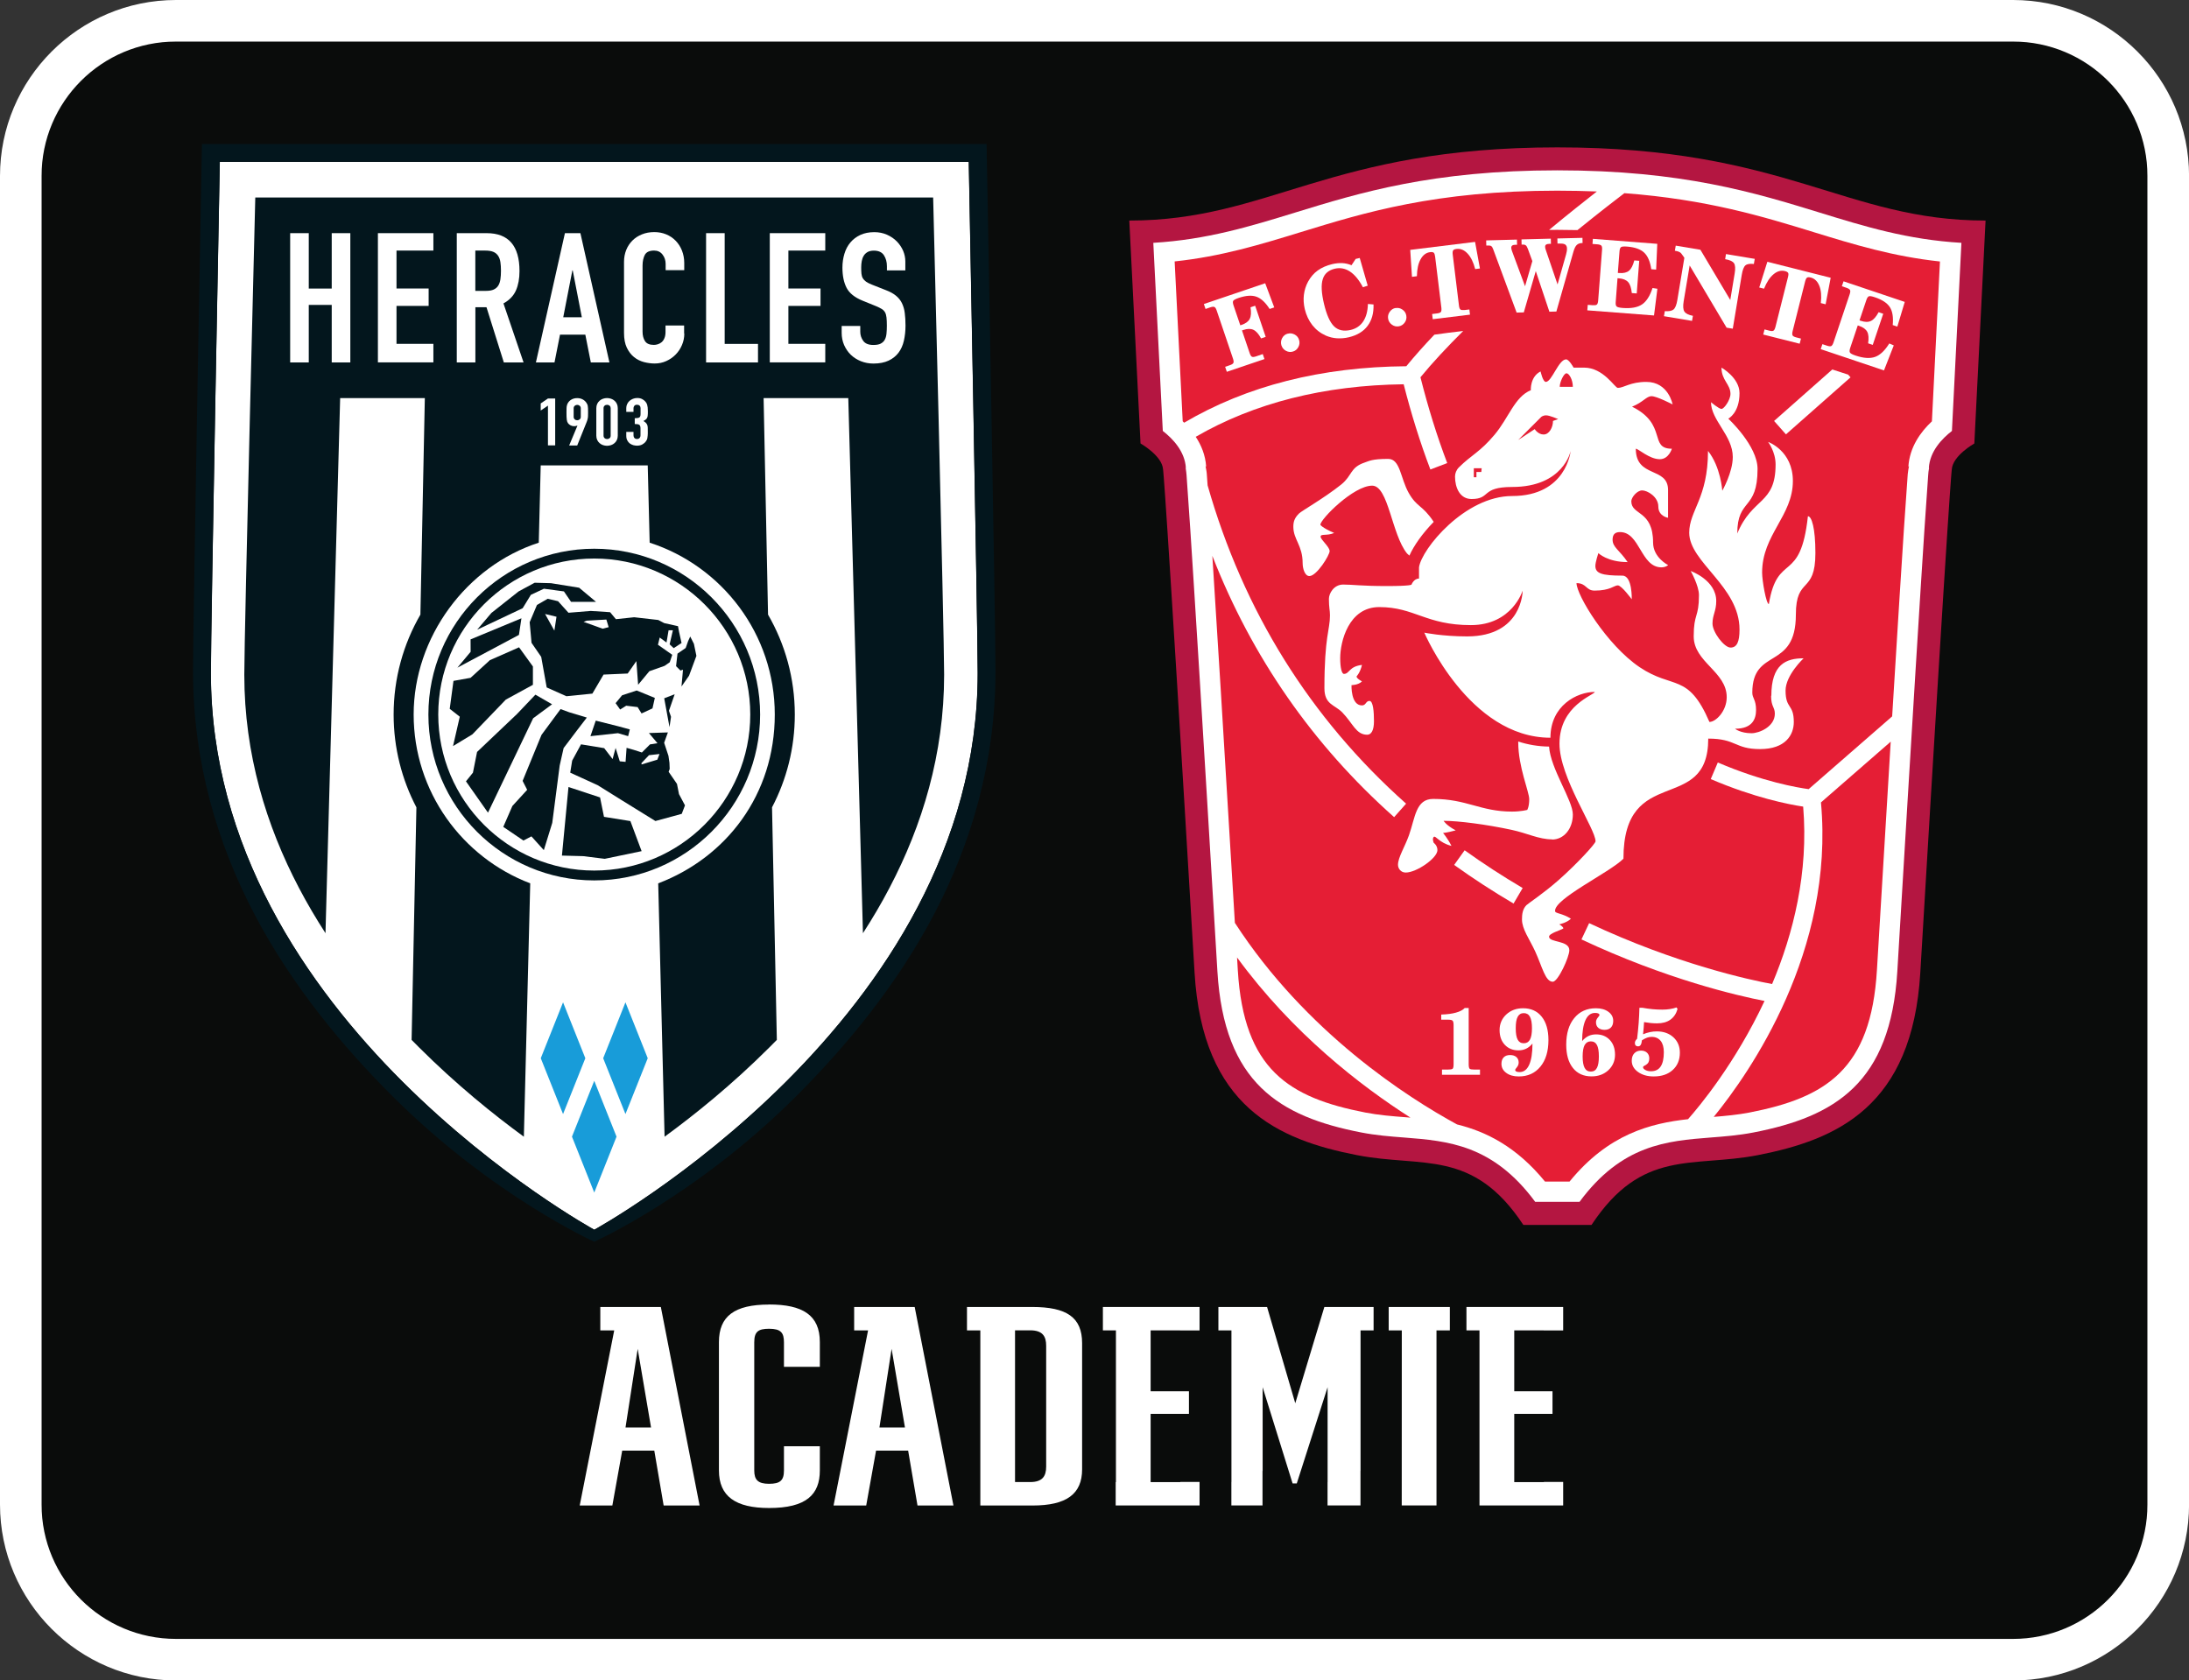 <svg xmlns="http://www.w3.org/2000/svg" id="Laag_1" data-name="Laag 1" viewBox="0 0 350.79 269.33"><rect x="0" y="0" width="350.79" height="269.33" fill="#333333" stroke="none"/><defs><style>      .cls-1 {        fill: #e51e35;      }      .cls-1, .cls-2, .cls-3, .cls-4, .cls-5, .cls-6 {        stroke-width: 0px;      }      .cls-2 {        fill: #b41641;      }      .cls-3 {        fill: #fff;      }      .cls-4 {        fill: #03161d;      }      .cls-5 {        fill: #0a0c0b;      }      .cls-6 {        fill: #189cd9;        fill-rule: evenodd;      }    </style></defs><g><rect class="cls-5" x="6.66" y="6.66" width="337.47" height="256.01" rx="8.98" ry="8.98"></rect><path class="cls-3" d="m322.59,6.66c11.89,0,21.54,9.64,21.54,21.54v212.94c0,11.89-9.64,21.54-21.54,21.54H28.2c-11.89,0-21.54-9.64-21.54-21.54V28.2c0-11.89,9.64-21.54,21.54-21.54h294.4m0-6.66H28.2C12.65,0,0,12.65,0,28.2v212.94c0,15.55,12.65,28.2,28.2,28.2h294.4c15.55,0,28.2-12.65,28.2-28.2V28.2c0-15.55-12.65-28.2-28.2-28.2h0Z"></path></g><g><path class="cls-3" d="m123.25,209.09c-5.56,0-8.04,1.87-8.04,6.02v20.57c0,4.14,2.66,6.02,8.04,6.02,5.94,0,8.13-2.14,8.13-6.02v-3.88h-5.75v3.88c0,1.61-.62,2.14-2.38,2.14s-2.38-.61-2.38-2.14v-20.53c0-1.7.62-2.18,2.38-2.18,1.9,0,2.38.65,2.38,2.18v3.92h5.75v-3.97c0-4.32-2.76-6.02-8.13-6.02Z"></path><path class="cls-3" d="m96.2,209.48v3.75h2.23l-5.53,28.07h5.23l1.58-8.8h5.14l1.5,8.8h5.76l-6.21-31.82h-9.7Zm4.04,19.31l1.95-12.6,2.14,12.6h-4.09Z"></path><polygon class="cls-3" points="222.54 213.23 224.64 213.23 224.63 241.29 230.2 241.29 230.2 213.23 232.34 213.23 232.34 209.48 222.54 209.48 222.54 213.23"></polygon><polygon class="cls-3" points="207.57 224.91 203.05 209.48 195.25 209.48 195.25 213.23 197.34 213.23 197.34 237.55 197.33 237.55 197.33 241.29 202.32 241.29 202.32 235.75 202.34 235.75 202.34 222.34 207.14 237.76 207.81 237.76 212.75 222.34 212.75 237.55 212.74 237.55 212.74 241.29 218.02 241.29 218.02 235.75 218.03 235.75 218.03 213.23 220.12 213.23 220.12 209.48 212.23 209.48 207.57 224.91"></polygon><path class="cls-3" d="m165.42,209.48h-10.46v3.75h2.14v21.03h0v7.04h8.37c5.42,0,7.94-1.83,7.94-5.8v-20.22c0-4.14-2.47-5.8-7.99-5.8Zm2.23,25.58c0,1.57-.62,2.48-2.57,2.48h-2.42v-24.32h2.42c2,0,2.57.96,2.57,2.48v19.35Z"></path><path class="cls-3" d="m136.88,209.48v3.75h2.23l-5.53,28.07h5.23l1.58-8.8h5.14l1.5,8.8h5.76l-6.21-31.82h-9.7Zm4.05,19.31l1.95-12.6,2.14,12.6h-4.09Z"></path></g><polygon class="cls-3" points="178.79 237.55 178.79 241.29 192.23 241.29 192.23 237.52 189.15 237.52 189.15 237.55 184.39 237.55 184.39 226.61 190.53 226.61 190.53 222.99 184.39 222.99 184.39 213.23 189.1 213.23 189.1 213.24 192.23 213.24 192.23 209.48 176.74 209.48 176.74 213.23 178.83 213.23 178.83 237.55 178.79 237.55"></polygon><polygon class="cls-3" points="250.5 241.29 250.5 237.52 247.41 237.52 247.41 237.55 242.66 237.55 242.66 226.61 248.79 226.61 248.79 222.99 242.66 222.99 242.66 213.23 247.37 213.23 247.37 213.24 250.5 213.24 250.5 209.48 235 209.48 235 213.23 237.09 213.23 237.09 241.29 250.5 241.29"></polygon><g><path class="cls-3" d="m147.06,145.36c-5.76,10.97-13.44,20.36-21.11,28.02-15.34,15.3-30.72,23.72-30.72,23.72,0,0-15.38-8.42-30.72-23.72-7.67-7.65-15.35-17.05-21.11-28.02-5.76-10.97-9.61-23.52-9.61-37.47,0-7.49,1.43-81.95,1.43-81.95h120.02s1.43,74.46,1.43,81.95c0,13.95-3.85,26.5-9.61,37.47Z"></path><path class="cls-4" d="m158.1,23.08H32.36s-1.43,76.65-1.43,84.45c0,14.53,3.86,27.6,9.86,39.03,6,11.43,14.15,21.21,22.15,29.18,15.98,15.94,32.29,23.28,32.29,23.28,0,0,16.31-7.31,32.29-23.25,7.99-7.97,16.15-17.78,22.15-29.21,6-11.43,9.86-24.5,9.86-39.03,0-7.8-1.43-84.45-1.43-84.45Zm-11.03,122.28c-5.76,10.97-13.44,20.36-21.11,28.02-15.34,15.3-30.72,23.72-30.72,23.72,0,0-15.38-8.42-30.72-23.72-7.67-7.65-15.35-17.05-21.11-28.02-5.76-10.97-9.61-23.52-9.61-37.47,0-7.49,1.43-81.95,1.43-81.95h120.02s1.43,74.46,1.43,81.95c0,13.95-3.85,26.5-9.61,37.47Z"></path><path class="cls-4" d="m149.55,31.66H40.91s-1.76,69.64-1.76,76.47c0,12.73,3.51,24.19,8.77,34.2,1.31,2.5,2.74,4.91,4.24,7.24l2.35-85.76h13.57l-.71,34.7c-2.73,4.72-4.29,10.19-4.29,16.02,0,5.36,1.32,10.42,3.65,14.87l-.77,37.27c.41.42.81.83,1.22,1.23,5.97,5.95,11.91,10.74,16.77,14.29l1.02-40.61c-10.91-4.15-18.68-14.71-18.68-27.06s8.43-23.78,20.05-27.54l.31-12.39h17.15l.31,12.39c11.62,3.76,20.05,14.68,20.05,27.54s-7.77,22.91-18.68,27.06l1.02,40.61c4.86-3.55,10.81-8.34,16.77-14.29.41-.41.81-.82,1.22-1.23l-.77-37.27c2.33-4.45,3.65-9.51,3.65-14.87,0-5.83-1.56-11.3-4.29-16.02l-.71-34.7h13.57l2.35,85.76c1.5-2.32,2.93-4.73,4.24-7.24,5.26-10.01,8.77-21.47,8.77-34.2,0-6.84-1.76-76.47-1.76-76.47Z"></path><polygon class="cls-6" points="95.23 173.23 91.66 182.18 95.23 191.14 98.8 182.18 95.23 173.23"></polygon><polygon class="cls-6" points="90.23 160.65 86.66 169.61 90.23 178.56 93.8 169.61 90.23 160.65"></polygon><polygon class="cls-6" points="100.23 160.65 96.66 169.61 100.23 178.56 103.8 169.61 100.23 160.65"></polygon><path class="cls-4" d="m95.23,87.95c-14.65,0-26.58,11.92-26.58,26.58s11.92,26.58,26.58,26.58,26.58-11.92,26.58-26.58-11.92-26.58-26.58-26.58Zm0,51.58c-13.79,0-25-11.22-25-25.01s11.22-25,25-25,25,11.22,25,25-11.22,25.01-25,25.01Z"></path><g><polygon class="cls-4" points="106.44 111.92 107.29 116.54 107.53 114.89 107.2 113.92 108.12 111.27 106.44 111.92"></polygon><polygon class="cls-4" points="102.81 114.35 104.56 113.54 104.94 111.86 102.03 110.67 99.69 111.44 98.65 112.7 99.38 113.72 100.35 113.11 102.18 113.33 102.81 114.35"></polygon><polygon class="cls-4" points="95.47 115.5 94.62 117.99 99.03 117.51 100.66 117.99 100.93 116.91 99.05 116.4 95.47 115.5"></polygon><polygon class="cls-4" points="111.2 103.19 110.61 102.02 110.27 102.76 109.88 103.86 108.57 104.76 108.34 106.77 109.04 107.47 109.45 107.34 109.21 110.03 110.42 108.3 111.6 105.12 111.2 103.19"></polygon><polygon class="cls-4" points="75.7 117.7 81.06 112.13 85.4 109.76 85.4 106.82 83.18 103.75 78.48 105.82 78.44 105.87 75.41 108.64 72.67 109.13 72.07 113.61 73.68 114.87 72.6 119.58 75.7 117.7"></polygon><polygon class="cls-4" points="85.07 95.34 87.16 94.36 90.37 94.79 91.51 96.46 95.51 96.46 92.81 94.2 88.29 93.47 85.68 93.4 83.11 94.79 78.75 98.24 76.46 100.93 83.76 97.48 85.07 95.34"></polygon><polygon class="cls-4" points="83.56 99.1 75.41 102.48 75.42 104.47 73.3 107.01 83.16 101.76 83.56 99.1"></polygon><polygon class="cls-4" points="92.49 117.03 94.04 115.01 91.22 114.16 89.83 113.65 86.78 117.78 83.75 125.16 84.48 126.59 82.11 129.18 80.65 132.53 83.88 134.72 85.16 134.05 87.15 136.26 88.5 131.89 89.69 122.7 90.32 119.9 92.49 117.03"></polygon><polygon class="cls-4" points="88.47 112.88 85.8 111.34 82.85 114.44 76.45 120.52 75.79 123.84 74.67 125.23 78.2 130.25 85.44 115.12 88.47 112.88"></polygon><polygon class="cls-4" points="96.79 130.92 96.16 127.81 91.1 126.14 90.05 137.13 93.44 137.22 96.91 137.65 102.82 136.42 101.02 131.6 96.79 130.92"></polygon><path class="cls-4" d="m108.47,125.62l-.02-.03-1.3-1.89.17-.46-.04-.99-.16-1.11-.69-2.09.6-1.66-3.04.1,1.37,1.63-1.2.19-1.3,1.3-1.29-.42-1.16-.33-.16,2.25-.93-.09-.67-2.14-.48,1.78-1.35-1.75-3.71-.61-1.42,2.61-.31,1.93,4.4,2.01,3.72,2.32,5.53,3.42,4.22-1.15.52-1.36-.96-1.8-.33-1.67Zm-3.13-3.86l-2.52.76-.03-.2,1.21-1.28,1.69-.19-.35.91Z"></path><path class="cls-4" d="m107.98,103.87l1.24-.81-.41-1.84-.16-.86-2.21-.49-.95-.5-3.86-.44-2.93.31-.93-1.12-3.1-.2-3.57.29-1.67-1.85-1.66-.39-1.72.99-1.17,2.77.3,3.3,1.55,2.25.88,4.9,3.16,1.41,4.16-.42,1.79-3.05,3.87-.17,1.39-1.99.28,3.79,1.8-2.17,2.44-.86.83-.58.4-1.19-2.29-1.61.28-1.16,1.09.8.33-1.96h.69s-.52,2.25-.52,2.25l.66.62Zm-19.15-2.81l-1.48-2.65,1.83.44-.34,2.21Zm7.72-.3l-1.4-.51-1.63-.58.5-.19,3.15-.18.37,1.22-.99.25Z"></path></g><g><path class="cls-3" d="m87.81,65.01l-1.16.79v-1.14l1.16-.79h1.16v7.51h-1.16v-6.37Z"></path><path class="cls-3" d="m92.51,68.23l-.02-.02s-.1.05-.18.07c-.08.02-.18.03-.31.03-.2,0-.39-.05-.57-.14-.17-.09-.31-.21-.41-.35-.05-.07-.09-.15-.12-.23-.03-.08-.05-.18-.07-.31-.02-.13-.03-.29-.04-.48,0-.19-.01-.44-.01-.73,0-.25,0-.45.01-.61,0-.16.02-.29.04-.4.02-.11.05-.2.08-.28.03-.08.08-.16.13-.24.15-.23.35-.41.61-.54.25-.13.54-.19.86-.19s.6.07.85.2c.25.13.45.31.6.53.05.08.1.17.14.24.04.08.07.17.09.28.02.11.03.24.04.4,0,.16.01.36.01.61,0,.23,0,.42-.01.58,0,.15-.02.28-.04.39-.02.11-.04.21-.07.3-.03.09-.06.18-.1.28l-1.52,3.78h-1.29l1.32-3.16Zm-.58-1.41c0,.16.06.29.17.39.11.1.25.15.4.15s.28-.05.4-.15c.11-.1.17-.23.17-.39v-1.39c0-.16-.06-.29-.17-.39-.11-.1-.25-.15-.4-.15s-.28.05-.4.15c-.11.1-.17.23-.17.39v1.39Z"></path><path class="cls-3" d="m95.56,65.42c0-.25.05-.48.14-.68.09-.2.22-.37.38-.51.16-.14.34-.25.55-.32.21-.07.43-.11.65-.11s.44.04.65.11c.21.07.39.18.55.32.16.14.29.31.38.51.09.2.14.42.14.68v4.41c0,.25-.05.48-.14.68-.09.2-.22.37-.38.51-.16.14-.34.25-.55.32-.21.07-.43.11-.65.11s-.44-.04-.65-.11c-.21-.07-.39-.18-.55-.32-.16-.14-.29-.31-.38-.51-.09-.2-.14-.42-.14-.68v-4.41Zm1.16,4.41c0,.15.05.28.16.39.11.1.24.15.41.15s.3-.05.41-.15c.11-.1.16-.23.16-.39v-4.41c0-.15-.05-.28-.16-.39-.11-.1-.24-.15-.41-.15s-.3.05-.41.15c-.11.1-.16.23-.16.39v4.41Z"></path><path class="cls-3" d="m101.73,67.03c.35,0,.59-.04.72-.12.13-.08.2-.26.2-.54v-.97c0-.15-.05-.28-.15-.38-.1-.1-.24-.15-.41-.15-.2,0-.35.06-.44.18-.09.12-.13.24-.13.35v.61h-1.16v-.62c0-.22.05-.43.14-.62.09-.2.22-.37.37-.51.16-.14.34-.25.56-.34.21-.08.44-.13.68-.13.32,0,.58.06.79.17.21.12.37.23.47.35.08.08.14.17.2.26.06.09.1.19.14.31.03.12.06.26.08.42.02.17.03.37.03.61,0,.26,0,.47-.02.63-.01.16-.04.3-.09.41-.05.11-.12.2-.22.28-.09.08-.23.16-.39.25.18.11.32.2.41.3.09.09.16.2.21.32.05.12.07.27.08.44,0,.17.01.39.01.66,0,.25,0,.45-.02.61-.01.16-.03.3-.05.41-.02.11-.05.2-.09.28-.04.08-.09.16-.15.24-.14.2-.33.36-.56.49-.23.13-.52.2-.87.2-.18,0-.37-.03-.58-.08-.2-.06-.39-.15-.56-.27-.17-.13-.3-.29-.41-.5-.11-.2-.16-.45-.16-.75v-.61h1.16v.56c0,.17.05.31.15.42.1.11.24.16.41.16s.31-.05.41-.16c.1-.11.15-.25.15-.44v-1.08c0-.15-.01-.27-.04-.36-.03-.09-.07-.16-.14-.22-.07-.05-.16-.09-.28-.11-.12-.02-.27-.03-.46-.03v-.95Z"></path></g><g><path class="cls-3" d="m46.5,37.37h2.98v8.88h3.68v-8.88h2.98v20.72h-2.98v-9.22h-3.68v9.22h-2.98v-20.72Z"></path><path class="cls-3" d="m60.56,37.37h8.89v2.79h-5.91v6.08h5.15v2.79h-5.15v6.08h5.91v2.97h-8.89v-20.72Z"></path><path class="cls-3" d="m73.19,37.37h4.8c3.51,0,5.26,2.03,5.26,6.08,0,1.2-.19,2.24-.57,3.1-.38.86-1.05,1.56-2,2.08l3.22,9.46h-3.16l-2.78-8.85h-1.78v8.85h-2.98v-20.72Zm2.98,9.25h1.7c.53,0,.95-.07,1.26-.22.31-.15.55-.35.72-.63.17-.27.28-.61.34-1,.06-.4.09-.86.09-1.38s-.03-.98-.09-1.38c-.06-.4-.18-.74-.37-1.02-.19-.28-.44-.49-.78-.63-.33-.14-.77-.2-1.32-.2h-1.55v6.46Z"></path><path class="cls-3" d="m90.52,37.37h2.49l4.65,20.72h-2.98l-.88-4.45h-4.06l-.88,4.45h-2.98l4.65-20.72Zm1.26,5.97h-.06l-1.46,7.51h2.98l-1.46-7.51Z"></path><path class="cls-3" d="m109.66,53.46c0,.64-.12,1.25-.37,1.83-.24.58-.58,1.09-1.01,1.53-.43.44-.93.79-1.51,1.05-.57.26-1.19.39-1.86.39-.57,0-1.14-.08-1.73-.23-.59-.16-1.11-.42-1.58-.8-.47-.38-.85-.88-1.15-1.5-.3-.62-.45-1.41-.45-2.36v-11.41c0-.68.12-1.31.35-1.89.23-.58.57-1.09.99-1.51.43-.43.94-.76,1.54-1,.59-.24,1.25-.36,1.97-.36.68,0,1.32.12,1.9.36.59.24,1.09.58,1.52,1.02.43.44.77.96,1.01,1.57.24.61.37,1.28.37,1.99v1.16h-2.98v-.99c0-.58-.17-1.09-.5-1.51-.33-.43-.78-.64-1.35-.64-.74,0-1.23.23-1.48.68-.24.46-.37,1.03-.37,1.73v10.59c0,.6.13,1.11.39,1.51.26.41.74.61,1.42.61.19,0,.4-.03.63-.1.22-.07.43-.18.61-.33.19-.16.34-.37.45-.64.12-.27.18-.61.18-1.02v-1.02h2.98v1.28Z"></path><path class="cls-3" d="m113.15,37.37h2.98v17.75h5.34v2.97h-8.32v-20.72Z"></path><path class="cls-3" d="m123.36,37.37h8.89v2.79h-5.91v6.08h5.15v2.79h-5.15v6.08h5.91v2.97h-8.89v-20.72Z"></path><path class="cls-3" d="m145.11,43.34h-2.98v-.67c0-.68-.16-1.27-.48-1.76-.32-.49-.86-.74-1.62-.74-.41,0-.75.08-1.01.23-.26.16-.47.35-.61.6-.15.24-.25.52-.31.84-.06.32-.09.65-.09,1,0,.41.01.75.04,1.03.03.28.1.52.22.73.12.2.29.38.51.54.22.16.53.31.92.47l2.28.9c.66.25,1.2.55,1.61.89.41.34.73.74.95,1.19.22.46.38.98.45,1.57.08.59.12,1.27.12,2.02,0,.87-.09,1.68-.26,2.43-.17.75-.46,1.39-.86,1.92-.4.53-.93.96-1.59,1.27-.66.31-1.47.47-2.43.47-.72,0-1.39-.13-2.02-.38-.62-.25-1.16-.6-1.61-1.03-.45-.44-.8-.96-1.07-1.56-.26-.6-.39-1.25-.39-1.95v-1.11h2.98v.93c0,.54.16,1.03.48,1.47.32.44.86.65,1.62.65.51,0,.9-.07,1.18-.22.28-.15.5-.35.64-.61.15-.26.24-.59.28-.97.04-.39.06-.81.06-1.28,0-.54-.02-.99-.06-1.34-.04-.35-.12-.63-.25-.84-.13-.21-.3-.39-.53-.52-.22-.14-.52-.28-.89-.44l-2.14-.87c-1.29-.52-2.15-1.22-2.59-2.08-.44-.86-.66-1.94-.66-3.24,0-.78.11-1.51.32-2.21.21-.7.53-1.3.95-1.8.42-.5.95-.91,1.59-1.21.64-.3,1.39-.45,2.25-.45.74,0,1.42.14,2.03.41.61.27,1.14.63,1.58,1.08.44.45.77.95,1.01,1.5.23.55.35,1.12.35,1.7v1.45Z"></path></g></g><g><path class="cls-2" d="m249.57,23.62c36.68,0,46.06,11.73,68.62,11.73l-1.8,35.73s-3.47,1.95-3.61,4.15c0,0-.24-.01-5.05,80.67-1.28,21.49-13.39,26.77-26.02,29.24-10.49,2.04-18.56-1.1-26.67,11.19h-10.92c-8.11-12.28-16.18-9.14-26.67-11.19-12.63-2.46-24.74-7.74-26.02-29.24-4.81-80.68-5.05-80.67-5.05-80.67-.14-2.2-3.61-4.15-3.61-4.15l-1.8-35.73c22.56,0,31.94-11.73,68.62-11.73Z"></path><path class="cls-3" d="m207.58,34.06c-7.26,2.23-14.16,4.35-22.76,4.86.29,5.67,1.38,27.23,1.52,30.15,1.6,1.24,3.53,3.26,3.7,5.93,0,0-.04-.04-.04-.04.09.49.12.93.15,1.24l.61,8.87c.6,9.21,1.85,28.93,4.33,70.6,1.07,17.93,9.99,23.3,23.05,25.84,2.36.46,4.66.64,6.89.81,6.99.55,14.21,1.13,20.99,10.31h7.1c6.78-9.18,14-9.76,20.99-10.31,2.22-.17,4.53-.35,6.89-.81,13.06-2.54,21.98-7.91,23.05-25.84,2.49-41.68,3.73-61.4,4.33-70.6l.61-8.87c.02-.31.06-.76.15-1.24,0,0-.04.04-.04.04.17-2.68,2.1-4.69,3.7-5.93.15-2.92,1.24-24.48,1.52-30.15-8.6-.5-15.51-2.62-22.76-4.86-10.31-3.17-21.99-6.76-41.99-6.76s-31.69,3.59-41.99,6.76Z"></path><g><path class="cls-1" d="m198.24,153.46c.04.68.08,1.34.12,2.03.95,15.95,8.2,20.44,20.41,22.82,2.18.42,4.28.59,6.52.76.25.02.49.04.74.06-7.98-5.09-18.91-13.52-27.79-25.67Z"></path><path class="cls-1" d="m291.81,128.6c2.19,23.83-11.36,43.27-17.18,50.41,1.95-.16,3.82-.33,5.74-.7,12.21-2.38,19.46-6.87,20.41-22.82.88-14.81,1.61-26.84,2.21-36.62l-11.18,9.74Z"></path><path class="cls-1" d="m290.6,37.19c-8.08-2.48-17.03-5.23-30.29-6.23-.91.69-3.75,2.87-7.52,5.92-1.07-.02-2.14-.04-3.22-.04-.45,0-.88.01-1.33.01,3.06-2.54,5.75-4.66,7.66-6.16-2.02-.08-4.12-.13-6.34-.13-19.51,0-30.94,3.52-41.03,6.62-6.54,2.01-12.81,3.93-20.29,4.72.4,8,1.08,21.44,1.29,25.62.08.07.16.16.23.23,10.03-5.91,21.99-8.95,35.6-9.05,1.35-1.65,2.87-3.35,4.5-5.06,1.51-.22,3.05-.41,4.62-.59-2.54,2.52-4.89,5.03-6.85,7.42,1.21,4.79,2.64,9.42,4.29,13.75l-2.7,1.03c-1.64-4.31-3.07-8.91-4.28-13.66-12.73.16-23.92,2.98-33.32,8.42.88,1.34,1.55,2.93,1.67,4.79,0,0-.1-.09-.1-.09.07.41.17.78.2,1.25l.13,1.83c5.75,20.18,16.43,37.33,31.81,51.02l-1.92,2.16c-13.06-11.61-22.8-25.67-29.13-41.88.63,9.81,1.73,27.41,3.61,58.82,11.39,17.57,27.66,27.99,35.6,32.31,4.64,1.14,9.52,3.55,14.1,9.16h3.93c6.23-7.64,13.01-9.34,18.99-10,1.73-1.95,7.57-8.93,12.26-18.95-4.38-.85-15.72-3.47-29.34-9.86l1.23-2.61c13.96,6.56,25.72,9.09,29.32,9.76,3.41-8.09,5.86-17.86,4.98-28.44-2.33-.35-7.82-1.42-14.81-4.41l1.13-2.66c7.26,3.11,12.85,4.04,14.56,4.27.76-.66,10.2-8.88,13.38-11.66.94-15.3,1.52-24.48,1.88-29.95l.62-8.91c.04-.47.13-.84.2-1.25,0,0-.1.09-.1.09.2-3.17,1.98-5.59,3.77-7.27.21-4.18.89-17.62,1.29-25.62-7.48-.8-13.76-2.71-20.29-4.72Zm-48.05,107.63c-3.28-1.93-6.49-4.02-9.52-6.19l1.68-2.35c2.96,2.13,6.09,4.16,9.3,6.05l-1.46,2.49Zm43.66-75.19l-1.91-2.16,9.33-8.25c.89.28,1.73.55,2.53.82l.39.44-10.35,9.14Z"></path></g><g><path class="cls-3" d="m202.75,45.4l1.45,3.87-.74.25c-.67-1.04-1.37-1.7-2.11-1.96-.74-.27-1.68-.2-2.85.19-.49.17-.78.32-.87.46-.09.14-.07.38.04.72l1.09,3.21.21-.07c.65-.22,1.09-.54,1.3-.96.22-.42.26-1.04.13-1.86l.74-.25,1.69,4.99-.74.25c-.39-.72-.8-1.18-1.23-1.38-.43-.2-.97-.19-1.62.03l-.21.07,1.23,3.63c.11.33.23.52.37.59.14.06.35.04.65-.06l1.08-.37.27.8-6.03,2.04-.27-.8.76-.26c.3-.1.49-.22.56-.36.07-.13.05-.36-.06-.69l-2.61-7.7c-.11-.33-.23-.52-.37-.58-.14-.06-.36-.04-.66.06l-.76.26-.27-.79,9.82-3.33Z"></path><path class="cls-3" d="m206.33,53.49c.39-.11.76-.07,1.13.12.37.2.61.49.72.88.12.39.08.77-.12,1.14-.2.37-.49.61-.88.72-.39.11-.76.07-1.12-.13-.36-.2-.6-.5-.72-.89-.11-.39-.07-.76.12-1.13.2-.37.49-.61.87-.72Z"></path><path class="cls-3" d="m220.11,48.8c.04,1.39-.27,2.53-.95,3.43-.67.9-1.67,1.5-2.99,1.82-.66.16-1.31.21-1.93.17-.62-.04-1.21-.19-1.77-.43-.87-.39-1.59-.95-2.16-1.67-.57-.73-.98-1.59-1.22-2.59-.18-.78-.23-1.54-.14-2.28.09-.74.31-1.44.67-2.11.4-.73.91-1.33,1.55-1.79.64-.46,1.41-.8,2.33-1.02.56-.13,1.09-.18,1.6-.16.51.03,1,.14,1.48.34l.67-1.01.65-.15,1.28,4.44-.77.25c-.63-1.18-1.32-2.02-2.08-2.52-.76-.5-1.57-.65-2.43-.45-1.01.24-1.66.8-1.93,1.69-.28.89-.21,2.2.2,3.93.42,1.77.96,2.98,1.62,3.62.66.64,1.55.83,2.67.57.87-.21,1.53-.66,2-1.37.47-.71.72-1.64.75-2.79l.9.08Z"></path><path class="cls-3" d="m223.63,49.38c.4-.07.77,0,1.11.24.34.23.55.55.62.95.07.4,0,.77-.24,1.11-.24.34-.55.55-.95.62-.4.07-.76-.01-1.1-.25-.34-.24-.55-.56-.62-.96-.07-.4.01-.76.25-1.11.24-.34.55-.55.94-.62Z"></path><path class="cls-3" d="m236.4,43.13c-.28-1.09-.68-1.92-1.22-2.49-.53-.57-1.12-.82-1.77-.74-.28.03-.46.11-.54.23-.08.12-.11.34-.07.66l1,8.18c.04.34.12.55.24.64.12.09.34.11.66.08l.77-.09.1.83-5.97.73-.1-.83.79-.1c.31-.04.52-.11.61-.23.09-.11.12-.34.08-.69l-1-8.18c-.04-.32-.11-.53-.22-.63-.11-.09-.3-.12-.57-.09-.65.08-1.16.46-1.54,1.15-.38.68-.57,1.59-.59,2.71l-.79.1-.28-4.32,10.39-1.28.78,4.26-.78.1Z"></path><path class="cls-3" d="m244.84,39.88c-.11-.28-.21-.46-.32-.55-.11-.09-.25-.13-.41-.13h-.27s-.02-.83-.02-.83l4.7-.12.02.83h-.26c-.24.01-.41.05-.52.13-.11.08-.16.2-.15.36,0,.09.01.17.03.25.02.08.04.16.08.25l1.88,5.52,1.37-4.83c.05-.17.08-.33.11-.49.02-.16.04-.31.03-.45,0-.28-.1-.48-.26-.61-.17-.12-.43-.18-.8-.17h-.46s-.02-.82-.02-.82l4.02-.1.02.83h-.05c-.38.01-.67.11-.88.31-.21.2-.38.55-.53,1.06l-2.74,9.61-1.12.03-2.18-6.51-1.92,6.62-1.15.03-3.75-10.14c-.09-.26-.19-.42-.3-.5-.1-.08-.25-.12-.43-.11h-.38s-.02-.82-.02-.82l4.93-.13.02.83h-.3c-.22.01-.38.05-.48.13-.1.08-.15.19-.15.35,0,.07.01.14.03.23.02.08.05.18.09.3l2.09,5.64,1.17-4.03-.72-1.97Z"></path><path class="cls-3" d="m254.37,49.71l.07-.85.79.06c.32.02.54,0,.66-.1.12-.09.19-.31.22-.65l.62-8.11c.03-.35-.01-.58-.11-.69-.1-.11-.31-.18-.63-.21l-.79-.06.06-.82,10.32.8-.18,4.13-.78-.06c-.18-1.24-.57-2.13-1.15-2.67-.58-.54-1.48-.86-2.72-.96-.52-.04-.85-.01-.98.09-.13.1-.22.33-.24.68l-.27,3.45.22.02c.68.05,1.21-.07,1.57-.37.36-.3.64-.85.85-1.65l.79.06-.4,5.23-.79-.06c-.08-.81-.27-1.4-.58-1.75-.31-.35-.81-.56-1.49-.61l-.22-.02-.29,3.82c-.03.35.02.59.15.71.13.12.46.2.99.24,1.35.1,2.37-.09,3.08-.57.71-.48,1.27-1.36,1.68-2.63l.78.12-.54,4.28-10.67-.82Z"></path><path class="cls-3" d="m266.65,50.68l.14-.81c.65.05,1.12-.04,1.39-.26.27-.22.48-.72.61-1.49l1.13-6.8-.25-.36c-.17-.27-.33-.45-.49-.54-.16-.09-.36-.16-.61-.2l-.17-.03.14-.82,3.95.66,4.79,8.05.7-4.23c.14-.81.1-1.37-.11-1.67-.21-.3-.68-.52-1.41-.64l.13-.82,4.61.77-.14.82c-.64-.07-1.09,0-1.35.22-.26.22-.46.73-.59,1.51l-1.44,8.64-.99-.16-5.92-9.97-.96,5.74c-.13.78-.09,1.34.12,1.65.21.32.66.54,1.36.68l-.14.81-4.49-.75Z"></path><path class="cls-3" d="m291.79,48.56c.13-1.11.05-2.03-.24-2.75-.29-.72-.75-1.17-1.38-1.33-.27-.07-.47-.06-.59.02-.12.08-.22.28-.3.59l-2.01,7.99c-.08.33-.08.56,0,.69.08.13.28.23.59.31l.75.19-.21.82-5.84-1.47.21-.82.78.2c.31.08.52.08.65,0,.13-.07.23-.28.32-.61l2.01-7.99c.08-.32.09-.54.02-.66s-.23-.22-.5-.29c-.63-.16-1.25.01-1.84.51-.6.5-1.1,1.27-1.52,2.31l-.77-.19,1.3-4.12,10.15,2.56-.81,4.25-.76-.19Z"></path><path class="cls-3" d="m291.77,55.96l.27-.8.75.25c.3.1.53.12.66.06s.26-.26.37-.58l2.59-7.71c.11-.33.13-.56.06-.69-.07-.14-.26-.25-.56-.36l-.75-.25.27-.79,9.81,3.3-1.19,3.96-.74-.25c.12-1.24-.03-2.2-.45-2.86-.43-.67-1.23-1.2-2.4-1.59-.49-.17-.82-.22-.97-.16-.15.06-.29.26-.4.59l-1.1,3.27.21.07c.65.22,1.19.23,1.62.02.43-.2.84-.67,1.23-1.4l.74.25-1.68,4.99-.74-.25c.12-.81.08-1.42-.14-1.84-.22-.42-.65-.74-1.31-.96l-.21-.07-1.22,3.63c-.11.33-.12.58-.03.72.09.15.39.31.9.48,1.28.43,2.32.5,3.13.21.81-.29,1.56-1.01,2.27-2.15l.72.31-1.57,4.01-10.14-3.41Z"></path></g><g><path class="cls-3" d="m231.08,172.26v-.83h.92c.41,0,.67-.04.78-.13.11-.09.16-.34.16-.74v-6.23c0-.38-.05-.63-.16-.74-.11-.11-.37-.16-.78-.16h-1.04v-.82c.94-.03,1.73-.13,2.36-.31.63-.17,1.1-.42,1.4-.74h.64v9c0,.39.05.63.15.73.1.1.36.14.77.14h.89v.83h-6.09Z"></path><path class="cls-3" d="m245.58,167.26c-.31.37-.64.64-1.01.82-.37.18-.78.27-1.24.27-.9,0-1.63-.3-2.19-.9-.56-.6-.83-1.39-.83-2.36s.36-1.83,1.07-2.49c.71-.66,1.61-1,2.69-1,1.27,0,2.27.45,2.99,1.35.72.9,1.08,2.15,1.08,3.75,0,1.79-.43,3.22-1.29,4.26-.86,1.05-2.02,1.57-3.47,1.57-.82,0-1.49-.19-2-.57-.52-.38-.77-.87-.77-1.45,0-.45.12-.8.36-1.04.24-.25.58-.37,1.02-.37s.77.11,1.01.32c.24.21.37.5.37.88,0,.27-.09.51-.28.75-.19.23-.28.37-.28.41,0,.12.06.22.18.28.12.06.3.09.53.09.67,0,1.18-.39,1.53-1.16.35-.77.53-1.9.53-3.39Zm-2.68-2.46c0,.83.1,1.45.31,1.83.21.39.53.58.98.58s.77-.19.99-.58c.21-.39.32-1,.32-1.83s-.11-1.44-.32-1.83c-.21-.39-.54-.59-.99-.59s-.77.2-.98.59c-.21.39-.31,1-.31,1.84Z"></path><path class="cls-3" d="m253.54,166.86c.31-.37.64-.63,1.01-.81.37-.18.78-.26,1.24-.26.9,0,1.63.3,2.19.9.56.6.83,1.39.83,2.36s-.36,1.82-1.07,2.48c-.71.66-1.61.99-2.69.99-1.28,0-2.28-.45-2.99-1.35-.72-.9-1.07-2.15-1.07-3.74,0-1.79.43-3.22,1.29-4.26.86-1.05,2.02-1.57,3.47-1.57.82,0,1.49.19,2,.57.52.38.77.86.77,1.45,0,.45-.12.81-.36,1.06-.24.25-.58.38-1.02.38s-.76-.11-1.01-.32c-.25-.22-.37-.51-.37-.89,0-.27.09-.51.28-.74.19-.23.28-.36.28-.4,0-.12-.06-.21-.18-.27-.12-.06-.3-.09-.54-.09-.67,0-1.18.39-1.53,1.16-.35.77-.53,1.9-.53,3.38Zm2.68,2.46c0-.83-.1-1.45-.31-1.83-.21-.39-.53-.58-.98-.58s-.77.2-.99.59c-.21.39-.32,1-.32,1.83s.11,1.44.32,1.83c.21.39.54.59.99.59s.77-.19.98-.59c.21-.39.31-1,.31-1.84Z"></path><path class="cls-3" d="m262.35,166.48c.1-.85.19-1.69.25-2.52.06-.83.1-1.64.12-2.44h.45c.57.1,1.12.18,1.65.23.53.05,1.06.07,1.58.07.43,0,.83-.03,1.21-.09.38-.06.74-.15,1.06-.26l.16.25c-.22.76-.61,1.33-1.16,1.72-.55.39-1.26.58-2.13.58-.32,0-.66-.02-1.01-.05-.35-.04-.71-.09-1.07-.15-.02.29-.04.6-.06.92-.03.32-.06.66-.1,1.03.38-.16.75-.27,1.12-.35.37-.08.73-.11,1.09-.11,1.09,0,1.97.32,2.66.95.68.63,1.03,1.45,1.03,2.46,0,1.15-.38,2.08-1.14,2.77-.76.7-1.78,1.04-3.05,1.04-1.01,0-1.85-.24-2.52-.72-.67-.48-1-1.08-1-1.79,0-.5.13-.9.4-1.19.27-.29.63-.44,1.09-.44.4,0,.72.12.96.34.24.23.36.53.36.92,0,.24-.05.45-.13.61-.09.17-.23.31-.42.43-.04.03-.1.06-.19.1-.17.08-.26.17-.26.26,0,.16.12.31.38.45.25.14.55.2.89.2.69,0,1.21-.25,1.55-.76.34-.5.51-1.27.51-2.29,0-.79-.17-1.4-.51-1.82-.34-.42-.82-.64-1.45-.64-.24,0-.48.04-.73.13-.25.09-.52.23-.82.42-.03.34-.1.58-.2.74-.1.16-.24.23-.43.23-.16,0-.28-.05-.37-.14-.09-.1-.13-.23-.13-.41,0-.11.03-.22.09-.33.06-.11.15-.23.28-.35Z"></path></g><g><path class="cls-3" d="m283.82,111.5c0,1.8.6,1.8.6,2.89,0,2.1-2.53,3.13-3.73,3.13-1.8,0-2.65-.72-2.65-.72,2.83,0,3.37-1.62,3.37-3.01,0-1.68-.6-1.86-.6-2.77,0-7.34,6.98-3.49,6.98-12.51,0-6.2,3.13-3.19,3.13-9.87,0-4.03-.6-5.9-1.2-5.9-1.2,11.01-4.87,5.65-6.26,14.08-.42,0-1.08-3.73-1.08-5.05,0-6.08,4.93-9.08,4.93-14.68,0-4.87-3.97-6.26-3.97-6.26,0,0,1.2,1.56,1.2,3.61,0,6.44-3.73,5.23-6.14,11.07,0-5.71,3.25-3.61,3.25-10.35,0-3.73-4.69-8.06-4.69-8.06,0,0,1.8-.9,1.8-4.09,0-2.47-2.89-4.09-2.89-4.09,0,2.05,1.44,2.65,1.44,4.21,0,.96-1.02,2.41-1.44,2.41s-1.68-1.08-1.68-1.08c0,2.89,3.49,5.35,3.49,8.78,0,2.47-1.68,5.41-1.68,5.41,0,0-.24-3.79-2.29-6.38,0,7.58-3.01,9.56-3.01,13.11,0,4.75,8.06,8.6,8.06,15.52,0,1.98-.42,2.89-1.44,2.89s-2.89-2.47-2.89-3.85.6-1.99.6-3.61c0-3.37-4.09-4.81-4.09-4.81,0,0,1.32,2.35,1.32,3.85,0,3.67-.84,2.89-.84,6.62,0,4.15,5.29,5.65,5.29,9.75,0,2.23-1.74,3.97-2.77,3.97-3.43-7.94-5.81-5.16-11.19-8.78-5.26-3.55-10.11-11.55-10.11-13.47,1.62,0,1.5,1.2,2.89,1.2,2.53,0,3.13-.84,3.73-.84s2.23,2.23,2.23,2.23c0,0,.12-3.79-1.5-3.79-3.31,0-4.33-.36-4.33-1.56,0-.6.48-2.05.48-2.05,0,0,1.44,1.44,4.69,1.44-1.33-1.97-2.41-2.35-2.41-3.61,0-.96.54-1.2,1.2-1.2,3.19,0,3.31,5.65,6.62,5.65.72,0,1.08-.36,1.08-.36,0,0-2.41-1.2-2.41-3.61,0-5.23-3.49-4.33-3.49-6.62,0-.6.9-1.74,1.74-1.74s2.59,1.02,2.59,2.59,1.56,1.8,1.56,1.8v-4.45c0-3.79-5.17-1.87-5.17-6.62.42,0,2.17,1.68,3.85,1.68,1.44,0,1.93-1.68,1.93-1.68-3.73,0-.66-3.91-6.38-6.74,1.8-.72,2.29-1.68,3.13-1.68s3.37,1.32,3.37,1.32c0,0-.66-3.61-4.21-3.61-2.59,0-3.61.96-4.57.96-.48,0-2.29-3.25-5.41-3.25h-1.68s-.72-1.32-1.2-1.32c-1.2,0-2.29,3.61-3.25,3.61-.48,0-.84-1.68-.84-1.68-1.71.87-1.56,3.01-1.56,3.01-2.59,1.05-3.56,4.46-5.81,7.13-2.37,2.83-3.7,3.22-5.74,5.26-.39.39-.6.96-.6,1.44,0,1.8.78,3.61,2.65,3.61,3.13,0,1.44-1.93,6.5-1.93,8.24,0,9.38-5.77,9.38-5.77,0,0-.66,7.22-9.38,7.22-7.58,0-14.53,8.51-14.92,11.43v1.8c-.84,0-1.2.96-1.2.96,0,0,.06.24-3.97.24s-5.47-.24-6.98-.24-2.29,1.44-2.29,2.29c0,1.44.17,1.8.17,2.65,0,2.35-.89,3.31-.89,11.67,0,2.65,1.64,2.63,2.86,3.88,1.73,1.78,2.2,3.58,4,3.58.66,0,1.08-.72,1.08-2.17s-.12-3.25-.72-3.25-.54.72-1.2.72c-1.81,0-1.68-3.25-1.68-3.25,0,0,1.08,0,1.68-.6-1.08-.6-.84-.84-.84-.84,0,0,.54-.54.84-1.8-2.1.24-1.99,1.44-2.89,1.44-.36,0-.6-1.02-.6-2.53,0-2.59,1.32-8.18,6.26-8.18,5.66,0,7.46,2.89,14.68,2.89,6.62,0,8.3-5.53,8.3-5.53,0,0,0,7.34-8.9,7.34-3.97,0-6.86-.6-6.86-.6,0,0,7.16,16.84,20.21,16.84,0-5.17,4.27-7.34,7.1-7.34,0,.48-5.65,2.11-5.65,8.3,0,5.41,5.78,13.66,5.78,15.64,0,.37-2.91,3.55-5.87,6.17-2.39,2.12-4.92,3.78-5.2,4.06-.63.63-.72,1.5-.72,2.29,0,1.56,1.19,3.12,2.11,5.11,1.15,2.51,1.62,4.88,2.83,4.88.84,0,2.65-3.97,2.65-5.05,0-1.62-3.25-1.2-3.25-2.17,0-.54,1.83-1.02,2.29-1.32,0-.3-.66-.66-.66-.66,0,0,1.2-.24,1.87-.9-1.3-.86-2.53-.84-2.53-1.2-.27-1.95,8.69-6.17,10.95-8.42,0-15.4,13.59-6.92,13.59-19.25,4.51,0,4.21,1.68,8.3,1.68s5.41-2.29,5.41-4.33c0-2.95-1.32-2.05-1.32-5.05,0-2.47,2.89-5.17,2.89-5.17-2.83,0-5.17.96-5.17,6.02Zm-46.44-35.85h-.78v.84h-.42v-1.44h1.26l-.06.6Zm11.49-8.18c0,1.02-.6,2.17-1.5,2.17s-1.43-.86-1.43-.86l-2.65,1.74,3.68-3.68s.27-.27.81-.27,1.92.6,1.92.6l-.84.3Zm1.08-5.47c0-.78.66-2.17,1.08-2.17s1.02,1.02,1.02,2.17h-2.11Z"></path><path class="cls-3" d="m213.07,88.31c0-.68-1.44-1.8-1.44-2.3s1.04-.09,2.17-.59c-1.99-.86-2.21-1.31-2.21-1.31,0-.9,5.32-6.27,8.3-6.27,2.62,0,3.11,7.81,5.59,10.87.13.11.25.23.38.34.7-1.58,2.07-3.54,3.89-5.4,0-.01-.02-.02-.02-.04-1.8-2.71-2.66-2.26-3.99-4.62-1.33-2.36-1.34-5.44-3.28-5.44-2.62,0-3.07.35-3.79.59-2.34.79-1.95,2.08-3.74,3.52-2.74,2.19-6.33,4.21-6.77,4.65-.72.72-.9,1.31-.9,2.12,0,2.03,1.49,2.98,1.49,5.82,0,.9.36,2.08,1.08,2.08,1.17,0,3.25-3.34,3.25-4.02Z"></path><path class="cls-3" d="m248.71,134.56c1.94,0,3.34-1.76,3.34-4.02s-3.58-7.33-3.81-10.88c-1.75-.02-3.4-.31-4.94-.81,0,.05,0,.1,0,.14,0,3.93,1.76,7.9,1.76,9.11s-.32,1.71-.32,1.71c0,0-.99.27-2.44.27-5.05,0-7.26-2.03-12.63-2.03-2.8,0-2.87,2.97-3.88,5.82-.66,1.86-1.76,3.56-1.76,4.74,0,.59.45,1.24,1.24,1.24,1.74,0,5.08-2.32,5.08-3.59,0-.77-.59-1.17-.59-1.17,0,0-.29-.65,0-.95.29-.29.86.95,2.84,1.44-.59-1.18-1.35-2.08-1.35-2.08,0,0,.45.01,2.03-.41-1.53-.81-1.94-1.53-1.94-1.53,2.4,0,6.85.58,10.87,1.44,2.56.55,4.38,1.53,6.5,1.53Z"></path></g></g></svg>